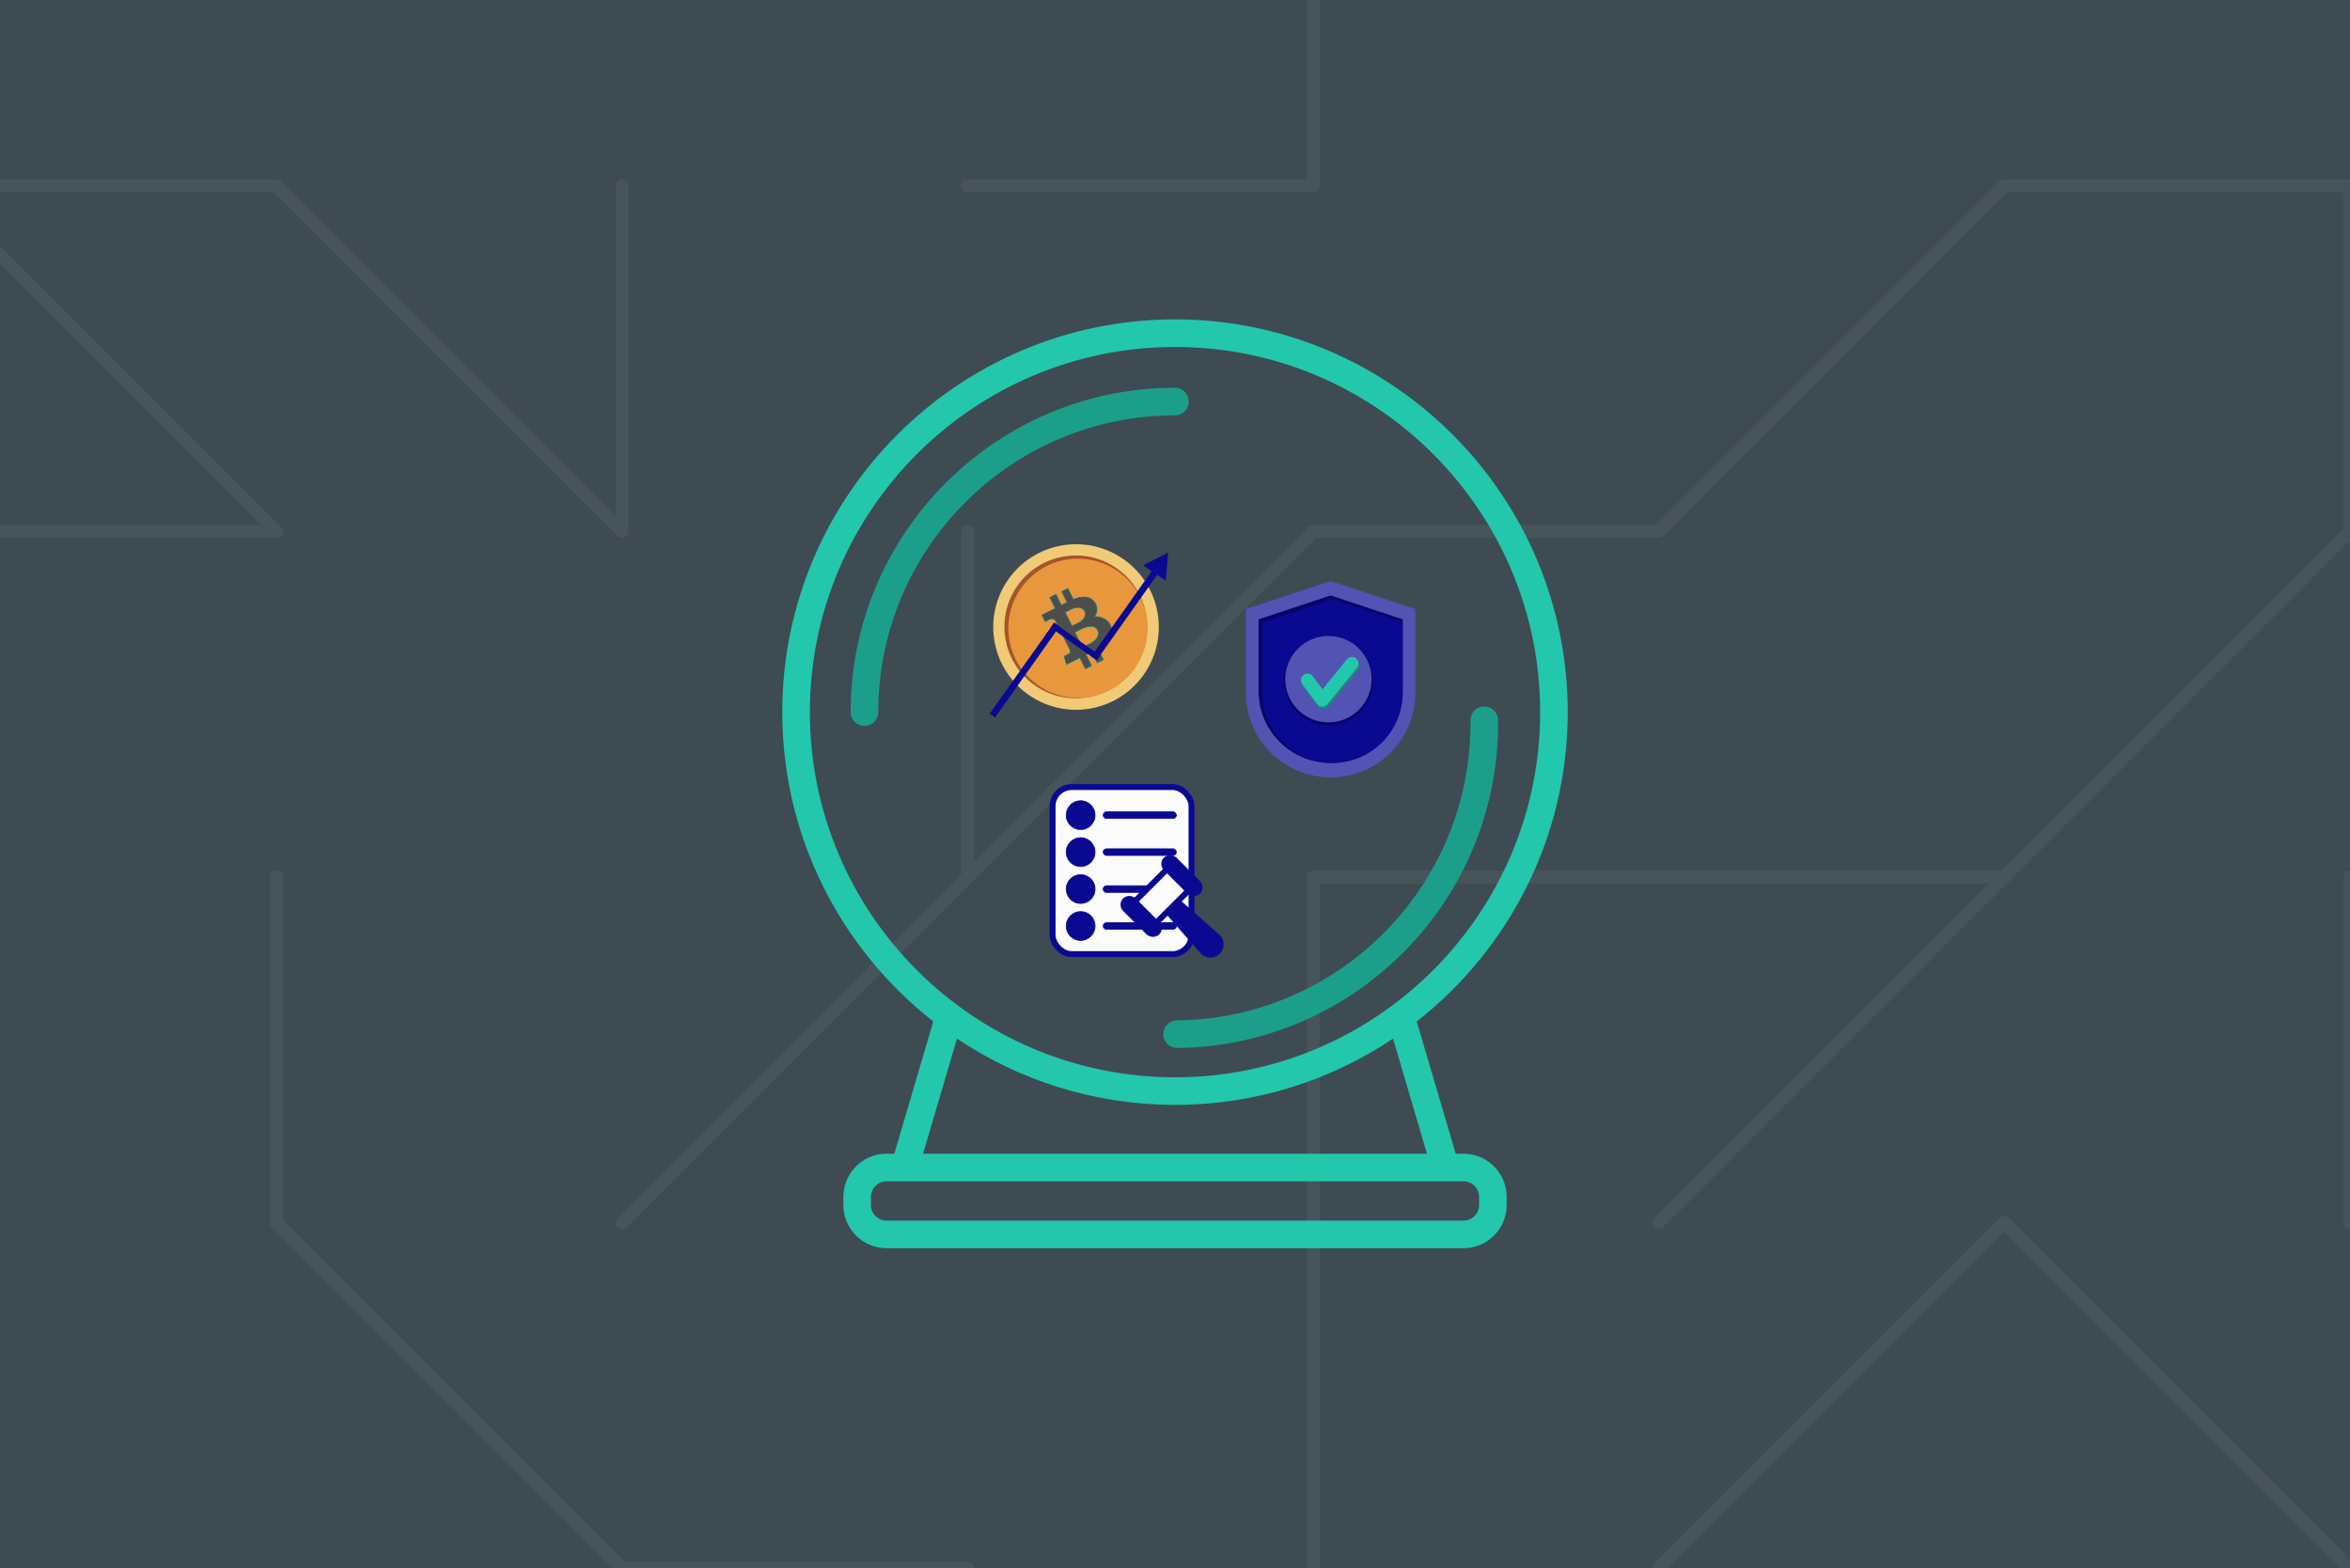 <svg width="544" height="363" viewBox="0 0 544 363" fill="none" xmlns="http://www.w3.org/2000/svg">
<rect x="0" y="0" width="544" height="363" fill="#333333" stroke="none"/>
<g clip-path="url(#clip0_487_490)">
<rect width="544" height="363" transform="matrix(-1 0 0 -1 544 363)" fill="white"/>
<path d="M0 363H544V0H0V363Z" fill="#3E4B52"/>
<path d="M544 363L464 283" stroke="#47545A" stroke-width="3" stroke-miterlimit="10" stroke-linecap="round"/>
<path d="M544 283V203" stroke="#47545A" stroke-width="3" stroke-miterlimit="10" stroke-linecap="round"/>
<path d="M544 123L464 203" stroke="#47545A" stroke-width="3" stroke-miterlimit="10" stroke-linecap="round"/>
<path d="M544 43V123" stroke="#47545A" stroke-width="3" stroke-miterlimit="10" stroke-linecap="round"/>
<path d="M464 43H544" stroke="#47545A" stroke-width="3" stroke-miterlimit="10" stroke-linecap="round"/>
<path d="M384 363L464 283" stroke="#47545A" stroke-width="3" stroke-miterlimit="10" stroke-linecap="round"/>
<path d="M384 283L464 203" stroke="#47545A" stroke-width="3" stroke-miterlimit="10" stroke-linecap="round"/>
<path d="M384 203H464" stroke="#47545A" stroke-width="3" stroke-miterlimit="10" stroke-linecap="round"/>
<path d="M384 123L464 43" stroke="#47545A" stroke-width="3" stroke-miterlimit="10" stroke-linecap="round"/>
<path d="M304 203V283" stroke="#47545A" stroke-width="3" stroke-miterlimit="10" stroke-linecap="round"/>
<path d="M384 203H304" stroke="#47545A" stroke-width="3" stroke-miterlimit="10" stroke-linecap="round"/>
<path d="M384 123H304" stroke="#47545A" stroke-width="3" stroke-miterlimit="10" stroke-linecap="round"/>
<path d="M304 -37V43" stroke="#47545A" stroke-width="3" stroke-miterlimit="10" stroke-linecap="round"/>
<path d="M304 363V283" stroke="#47545A" stroke-width="3" stroke-miterlimit="10" stroke-linecap="round"/>
<path d="M224 203L304 123" stroke="#47545A" stroke-width="3" stroke-miterlimit="10" stroke-linecap="round"/>
<path d="M224 43H304" stroke="#47545A" stroke-width="3" stroke-miterlimit="10" stroke-linecap="round"/>
<path d="M144 363H224" stroke="#47545A" stroke-width="3" stroke-miterlimit="10" stroke-linecap="round"/>
<path d="M144 283L224 203" stroke="#47545A" stroke-width="3" stroke-miterlimit="10" stroke-linecap="round"/>
<path d="M224 123V203" stroke="#47545A" stroke-width="3" stroke-miterlimit="10" stroke-linecap="round"/>
<path d="M144 123V43" stroke="#47545A" stroke-width="3" stroke-miterlimit="10" stroke-linecap="round"/>
<path d="M64 283L144 363" stroke="#47545A" stroke-width="3" stroke-miterlimit="10" stroke-linecap="round"/>
<path d="M64 203V283" stroke="#47545A" stroke-width="3" stroke-miterlimit="10" stroke-linecap="round"/>
<path d="M64 43L144 123" stroke="#47545A" stroke-width="3" stroke-miterlimit="10" stroke-linecap="round"/>
<path d="M64 203V283" stroke="#47545A" stroke-width="3" stroke-miterlimit="10" stroke-linecap="round"/>
<path d="M-16 123H64" stroke="#47545A" stroke-width="3" stroke-miterlimit="10" stroke-linecap="round"/>
<path d="M64 123L-16 43" stroke="#47545A" stroke-width="3" stroke-miterlimit="10" stroke-linecap="round"/>
<path d="M-16 43H64" stroke="#47545A" stroke-width="3" stroke-miterlimit="10" stroke-linecap="round"/>
<path d="M200.113 168.034C198.35 168.034 196.92 166.604 196.92 164.841C196.92 123.44 230.603 89.757 272.005 89.757C273.768 89.757 275.198 91.187 275.198 92.95C275.198 94.713 273.768 96.143 272.005 96.143C234.125 96.143 203.306 126.961 203.306 164.841C203.306 166.604 201.876 168.034 200.113 168.034Z" fill="#1C9F8A"/>
<path d="M343.55 163.527C345.313 163.508 346.758 164.922 346.777 166.685C347.227 208.084 313.912 242.131 272.513 242.582C270.75 242.601 269.304 241.187 269.285 239.424C269.266 237.66 270.68 236.215 272.443 236.196C310.322 235.784 340.804 204.633 340.392 166.755C340.372 164.992 341.787 163.546 343.55 163.527Z" fill="#1C9F8A"/>
<path d="M338.788 267.062H336.981L327.962 236.444C349.227 219.789 362.917 193.884 362.917 164.842C362.917 114.712 322.133 73.929 272.003 73.929C221.874 73.929 181.09 114.712 181.09 164.842C181.09 193.884 194.78 219.789 216.045 236.444L207.026 267.062H205.219C199.71 267.062 195.227 271.545 195.227 277.054V278.937C195.227 284.447 199.71 288.929 205.219 288.929H338.786C344.296 288.929 348.779 284.447 348.779 278.937V277.054C348.78 271.545 344.297 267.062 338.788 267.062ZM187.477 164.842C187.477 118.233 225.395 80.315 272.005 80.315C318.614 80.315 356.532 118.233 356.532 164.842C356.532 211.45 318.614 249.369 272.005 249.369C225.395 249.369 187.477 211.45 187.477 164.842ZM221.532 240.42C235.981 250.101 253.344 255.755 272.005 255.755C290.665 255.755 308.028 250.101 322.477 240.42L330.325 267.062H213.684L221.532 240.42ZM342.394 278.938C342.394 280.926 340.777 282.544 338.788 282.544H205.221C203.232 282.544 201.615 280.926 201.615 278.938V277.054C201.615 275.066 203.232 273.448 205.221 273.448H338.788C340.776 273.448 342.394 275.066 342.394 277.054V278.938H342.394Z" fill="#23C7AC"/>
<path d="M253.071 163.883C263.424 161.684 270.034 151.509 267.835 141.157C265.636 130.804 255.461 124.195 245.108 126.394C234.756 128.593 228.146 138.768 230.345 149.12C232.544 159.472 242.719 166.082 253.071 163.883Z" fill="#F0CA77"/>
<path d="M252.475 161.273C261.404 159.376 267.105 150.6 265.209 141.671C263.312 132.742 254.536 127.041 245.607 128.938C236.678 130.835 230.977 139.611 232.874 148.54C234.77 157.469 243.546 163.17 252.475 161.273Z" fill="#A3552B"/>
<path d="M252.882 161.186C261.586 159.337 267.143 150.783 265.294 142.079C263.446 133.375 254.891 127.818 246.187 129.667C237.484 131.516 231.926 140.07 233.775 148.774C235.624 157.478 244.179 163.035 252.882 161.186Z" fill="#E9973D"/>
<path d="M254.179 150.229L255.415 152.713L253.999 153.418L252.764 150.926L252.736 150.87L252.68 150.898C252.282 151.099 251.872 151.298 251.45 151.495L251.392 151.522L251.421 151.58L252.662 154.087L251.246 154.792L250.008 152.305L249.98 152.249L249.924 152.276C249.745 152.365 248.972 152.747 248.243 153.108L247.265 153.592L246.95 153.748L246.898 153.774L246.33 151.914L246.33 151.913L246.46 151.852C246.566 151.801 246.708 151.732 246.849 151.664C246.99 151.595 247.131 151.526 247.234 151.474C247.286 151.448 247.329 151.425 247.358 151.409C247.373 151.401 247.385 151.393 247.394 151.387C247.397 151.385 247.403 151.381 247.408 151.377C247.628 151.26 247.734 151.102 247.773 150.941C247.812 150.78 247.783 150.624 247.747 150.515L247.747 150.514L247.743 150.506L244.309 143.616L244.31 143.615L244.303 143.606C244.192 143.46 244.034 143.314 243.818 143.247C243.603 143.18 243.34 143.195 243.022 143.351C243.016 143.352 243.01 143.354 243.006 143.355C242.995 143.359 242.982 143.365 242.966 143.371C242.935 143.385 242.891 143.406 242.839 143.431C242.734 143.483 242.595 143.553 242.455 143.625C242.316 143.696 242.176 143.769 242.072 143.823L241.954 143.885L241.197 142.36L241.26 142.329L241.577 142.171C241.841 142.041 242.196 141.864 242.561 141.683C243.291 141.319 244.064 140.934 244.229 140.846L244.283 140.818L244.255 140.763L243.032 138.304L244.449 137.599L245.656 140.037L245.684 140.094L245.741 140.064C245.999 139.928 246.26 139.805 246.52 139.682C246.669 139.611 246.818 139.541 246.967 139.468L247.023 139.44L246.995 139.384L245.785 136.931L247.202 136.225L248.425 138.683L248.451 138.735L248.504 138.714C249.529 138.311 250.489 138.111 251.328 138.203C252.164 138.294 252.884 138.674 253.435 139.438C253.825 140.059 253.972 140.644 253.943 141.181C253.913 141.719 253.708 142.213 253.385 142.65L253.3 142.765L253.443 142.749C254.1 142.678 254.882 142.851 255.567 143.216C256.252 143.581 256.832 144.134 257.094 144.816C257.522 145.961 257.386 147.01 256.852 147.913C256.318 148.818 255.382 149.581 254.208 150.145L254.15 150.172L254.179 150.229ZM254.116 145.891L254.116 145.891L254.113 145.884C253.856 145.371 253.458 145.108 252.991 145.015C252.528 144.922 252 144.996 251.478 145.147C250.634 145.391 249.786 145.841 249.221 146.14C249.087 146.211 248.97 146.273 248.872 146.323L248.815 146.351L248.844 146.407L250.551 149.766L250.579 149.822L250.635 149.794C250.776 149.723 250.957 149.643 251.165 149.553C251.335 149.478 251.524 149.395 251.724 149.303C252.162 149.1 252.642 148.853 253.066 148.548C253.489 148.244 253.858 147.879 254.069 147.439C254.28 146.997 254.328 146.484 254.116 145.891ZM251.092 141.464L251.093 141.463L251.087 141.454C250.801 140.987 250.428 140.741 250.014 140.644C249.603 140.548 249.157 140.602 248.725 140.724C248.079 140.907 247.446 141.25 246.991 141.496C246.841 141.578 246.71 141.649 246.605 141.7L246.547 141.728L246.576 141.785L248.129 144.832L248.157 144.888L248.212 144.86C248.319 144.807 248.455 144.748 248.612 144.68L248.633 144.671C248.784 144.605 248.954 144.532 249.131 144.449C249.502 144.277 249.91 144.065 250.266 143.801C250.623 143.538 250.932 143.219 251.101 142.832C251.27 142.442 251.295 141.989 251.092 141.464Z" fill="#4D4D4D" stroke="#188B78" stroke-width="0.125"/>
<path d="M254.179 150.229L255.415 152.713L253.999 153.418L252.764 150.926L252.736 150.87L252.68 150.898C252.282 151.099 251.872 151.298 251.45 151.495L251.392 151.522L251.421 151.58L252.662 154.087L251.246 154.792L250.008 152.305L249.98 152.249L249.924 152.276C249.745 152.365 248.972 152.747 248.243 153.108L247.265 153.592L246.95 153.748L246.898 153.774L246.33 151.914L246.33 151.913L246.46 151.852C246.566 151.801 246.708 151.732 246.849 151.664C246.99 151.595 247.131 151.526 247.234 151.474C247.286 151.448 247.329 151.425 247.358 151.409C247.373 151.401 247.385 151.393 247.394 151.387C247.397 151.385 247.403 151.381 247.408 151.377C247.628 151.26 247.734 151.102 247.773 150.941C247.812 150.78 247.783 150.624 247.747 150.515L247.747 150.514L247.743 150.506L244.309 143.616L244.31 143.615L244.303 143.606C244.192 143.46 244.034 143.314 243.818 143.247C243.603 143.18 243.34 143.195 243.022 143.351C243.016 143.352 243.01 143.354 243.006 143.355C242.995 143.359 242.982 143.365 242.966 143.371C242.935 143.385 242.891 143.406 242.839 143.431C242.734 143.483 242.595 143.553 242.455 143.625C242.316 143.696 242.176 143.769 242.072 143.823L241.954 143.885L241.197 142.36L241.26 142.329L241.577 142.171C241.841 142.041 242.196 141.864 242.561 141.683C243.291 141.319 244.064 140.934 244.229 140.846L244.283 140.818L244.255 140.763L243.032 138.304L244.449 137.599L245.656 140.037L245.684 140.094L245.741 140.064C245.999 139.928 246.26 139.805 246.52 139.682C246.669 139.611 246.818 139.541 246.967 139.468L247.023 139.44L246.995 139.384L245.785 136.931L247.202 136.225L248.425 138.683L248.451 138.735L248.504 138.714C249.529 138.311 250.489 138.111 251.328 138.203C252.164 138.294 252.884 138.674 253.435 139.438C253.825 140.059 253.972 140.644 253.943 141.181C253.913 141.719 253.708 142.213 253.385 142.65L253.3 142.765L253.443 142.749C254.1 142.678 254.882 142.851 255.567 143.216C256.252 143.581 256.832 144.134 257.094 144.816C257.522 145.961 257.386 147.01 256.852 147.913C256.318 148.818 255.382 149.581 254.208 150.145L254.15 150.172L254.179 150.229ZM254.116 145.891L254.116 145.891L254.113 145.884C253.856 145.371 253.458 145.108 252.991 145.015C252.528 144.922 252 144.996 251.478 145.147C250.634 145.391 249.786 145.841 249.221 146.14C249.087 146.211 248.97 146.273 248.872 146.323L248.815 146.351L248.844 146.407L250.551 149.766L250.579 149.822L250.635 149.794C250.776 149.723 250.957 149.643 251.165 149.553C251.335 149.478 251.524 149.395 251.724 149.303C252.162 149.1 252.642 148.853 253.066 148.548C253.489 148.244 253.858 147.879 254.069 147.439C254.28 146.997 254.328 146.484 254.116 145.891ZM251.092 141.464L251.093 141.463L251.087 141.454C250.801 140.987 250.428 140.741 250.014 140.644C249.603 140.548 249.157 140.602 248.725 140.724C248.079 140.907 247.446 141.25 246.991 141.496C246.841 141.578 246.71 141.649 246.605 141.7L246.547 141.728L246.576 141.785L248.129 144.832L248.157 144.888L248.212 144.86C248.319 144.807 248.455 144.748 248.612 144.68L248.633 144.671C248.784 144.605 248.954 144.532 249.131 144.449C249.502 144.277 249.91 144.065 250.266 143.801C250.623 143.538 250.932 143.219 251.101 142.832C251.27 142.442 251.295 141.989 251.092 141.464Z" fill="#4D4D4D" stroke="#188B78" stroke-width="0.125"/>
<rect width="25.826" height="1.522" transform="matrix(0.578 -0.816 0.816 0.578 229.113 165.193)" fill="#090992"/>
<rect width="13.054" height="1.357" transform="matrix(0.816 0.578 -0.578 0.816 244.002 144.182)" fill="#090992"/>
<rect width="25.826" height="1.522" transform="matrix(0.578 -0.816 0.816 0.578 252.625 151.953)" fill="#090992"/>
<path d="M270.426 127.898L269.852 134.42L264.594 130.875L270.426 127.898Z" fill="#090992"/>
<rect x="243.661" y="182.185" width="32.166" height="38.668" rx="4.448" fill="#FBFBFC" stroke="#090992" stroke-width="1.369"/>
<path d="M253.496 214.352C253.496 216.194 252.003 217.688 250.16 217.688C248.318 217.688 246.824 216.194 246.824 214.352C246.824 212.509 248.318 211.015 250.16 211.015C252.003 211.015 253.496 212.509 253.496 214.352Z" fill="#090992" stroke="#090992" stroke-width="0.171"/>
<path d="M253.498 205.797C253.498 207.64 252.005 209.133 250.162 209.133C248.32 209.133 246.826 207.64 246.826 205.797C246.826 203.954 248.32 202.461 250.162 202.461C252.005 202.461 253.498 203.954 253.498 205.797Z" fill="#090992" stroke="#090992" stroke-width="0.171"/>
<path d="M253.493 197.244C253.493 199.086 251.999 200.58 250.156 200.58C248.314 200.58 246.82 199.086 246.82 197.244C246.82 195.401 248.314 193.907 250.156 193.907C251.999 193.907 253.493 195.401 253.493 197.244Z" fill="#090992" stroke="#090992" stroke-width="0.171"/>
<path d="M253.493 188.69C253.493 190.532 251.999 192.026 250.156 192.026C248.314 192.026 246.82 190.532 246.82 188.69C246.82 186.847 248.314 185.353 250.156 185.353C251.999 185.353 253.493 186.847 253.493 188.69Z" fill="#090992" stroke="#090992" stroke-width="0.171"/>
<rect x="255.377" y="187.92" width="16.938" height="1.54" rx="0.77" fill="#090992" stroke="#090992" stroke-width="0.171"/>
<rect x="255.377" y="196.475" width="16.938" height="1.54" rx="0.77" fill="#090992" stroke="#090992" stroke-width="0.171"/>
<path d="M256.146 205.028H265.471V206.568H256.146C255.721 206.568 255.377 206.223 255.377 205.798C255.377 205.373 255.721 205.028 256.146 205.028Z" fill="#090992" stroke="#090992" stroke-width="0.171"/>
<rect x="255.379" y="213.583" width="16.938" height="1.54" rx="0.77" fill="#090992" stroke="#090992" stroke-width="0.171"/>
<rect x="0.968" width="11.977" height="7.015" transform="matrix(0.707 -0.707 0.707 0.707 261.373 209.975)" stroke="#090992" stroke-width="1.369"/>
<rect x="0.121" width="3.935" height="11.634" rx="1.968" transform="matrix(0.707 -0.707 0.707 0.707 258.582 209.496)" fill="#090992" stroke="#090992" stroke-width="0.171"/>
<rect x="0.121" width="3.935" height="11.634" rx="1.968" transform="matrix(0.707 -0.707 0.707 0.707 268.018 200.06)" fill="#090992" stroke="#090992" stroke-width="0.171"/>
<mask id="path-53-inside-1_487_490" fill="white">
<path fill-rule="evenodd" clip-rule="evenodd" d="M277.848 220.456L270.039 211.589L273.184 208.444L282.016 216.223C282.122 216.304 282.223 216.392 282.32 216.489C283.489 217.658 283.489 219.554 282.32 220.724C281.151 221.893 279.255 221.893 278.086 220.724C278.085 220.723 278.085 220.723 278.085 220.723L278.084 220.724L278.067 220.705C277.989 220.625 277.916 220.542 277.848 220.456Z"/>
</mask>
<path fill-rule="evenodd" clip-rule="evenodd" d="M277.848 220.456L270.039 211.589L273.184 208.444L282.016 216.223C282.122 216.304 282.223 216.392 282.32 216.489C283.489 217.658 283.489 219.554 282.32 220.724C281.151 221.893 279.255 221.893 278.086 220.724C278.085 220.723 278.085 220.723 278.085 220.723L278.084 220.724L278.067 220.705C277.989 220.625 277.916 220.542 277.848 220.456Z" fill="#090992"/>
<path d="M270.039 211.589L269.918 211.468L269.804 211.582L269.91 211.702L270.039 211.589ZM277.848 220.456L277.983 220.35L277.976 220.343L277.848 220.456ZM273.184 208.444L273.297 208.315L273.177 208.209L273.063 208.323L273.184 208.444ZM282.016 216.223L281.903 216.352L281.912 216.359L282.016 216.223ZM278.085 220.723L278.206 220.602L278.085 220.481L277.964 220.602L278.085 220.723ZM278.084 220.724L277.955 220.837L278.076 220.973L278.205 220.845L278.084 220.724ZM278.067 220.705L278.196 220.592L278.189 220.585L278.067 220.705ZM269.91 211.702L277.72 220.569L277.976 220.343L270.167 211.476L269.91 211.702ZM273.063 208.323L269.918 211.468L270.16 211.71L273.305 208.565L273.063 208.323ZM282.129 216.095L273.297 208.315L273.071 208.572L281.903 216.351L282.129 216.095ZM281.912 216.359C282.012 216.435 282.108 216.519 282.199 216.61L282.441 216.368C282.339 216.266 282.232 216.172 282.12 216.087L281.912 216.359ZM282.199 216.61C283.302 217.713 283.302 219.5 282.199 220.603L282.441 220.844C283.677 219.608 283.677 217.604 282.441 216.368L282.199 216.61ZM282.199 220.603C281.097 221.705 279.309 221.705 278.207 220.603L277.965 220.844C279.201 222.081 281.205 222.081 282.441 220.844L282.199 220.603ZM278.207 220.603C278.206 220.602 278.206 220.602 278.206 220.602L277.964 220.843C277.964 220.844 277.964 220.844 277.965 220.844L278.207 220.603ZM278.205 220.845L278.206 220.844L277.964 220.602L277.963 220.603L278.205 220.845ZM277.939 220.818L277.955 220.837L278.212 220.61L278.196 220.592L277.939 220.818ZM278.189 220.585C278.115 220.51 278.046 220.431 277.982 220.35L277.714 220.562C277.785 220.653 277.863 220.741 277.945 220.825L278.189 220.585Z" fill="#090992" mask="url(#path-53-inside-1_487_490)"/>
<path d="M308.029 134.488L288.43 140.981V160.461C288.43 171.22 297.203 179.941 308.029 179.941C318.854 179.941 327.628 171.22 327.628 160.461V140.981L308.029 134.488Z" fill="#5353B3"/>
<path d="M308.028 137.824L291.348 143.364V159.984C291.348 169.164 298.815 176.605 308.028 176.605C317.241 176.605 324.708 169.164 324.708 159.984V143.364L308.028 137.824Z" fill="#060666"/>
<path d="M308.445 138.658L292.182 144.079V160.342C292.182 169.324 299.462 176.605 308.445 176.605C317.427 176.605 324.708 169.324 324.708 160.342V144.079L308.445 138.658Z" fill="#090992"/>
<ellipse cx="307.519" cy="157.517" rx="10.303" ry="10.303" fill="#060666"/>
<ellipse cx="307.519" cy="157.214" rx="10" ry="10" fill="#5353B3"/>
<path d="M314.347 155.092C314.882 154.434 314.788 153.463 314.138 152.923C313.488 152.382 312.528 152.477 311.993 153.134L306.363 160.059L304.1 157.035C303.592 156.357 302.637 156.223 301.966 156.736C301.295 157.25 301.162 158.216 301.67 158.895L305.099 163.476C305.38 163.852 305.816 164.077 306.283 164.086C306.749 164.096 307.194 163.889 307.491 163.524L314.347 155.092Z" fill="#188B78"/>
<path d="M314.142 154.582C314.677 153.925 314.583 152.954 313.933 152.413C313.283 151.873 312.323 151.968 311.788 152.625L306.158 159.55L303.895 156.526C303.387 155.847 302.432 155.714 301.76 156.227C301.089 156.741 300.957 157.707 301.465 158.386L304.894 162.967C305.175 163.343 305.611 163.568 306.078 163.577C306.544 163.587 306.989 163.38 307.285 163.015L314.142 154.582Z" fill="#23C7AC"/>
</g>
<defs>
<clipPath id="clip0_487_490">
<rect width="544" height="363" fill="white" transform="matrix(-1 0 0 -1 544 363)"/>
</clipPath>
</defs>
</svg>
